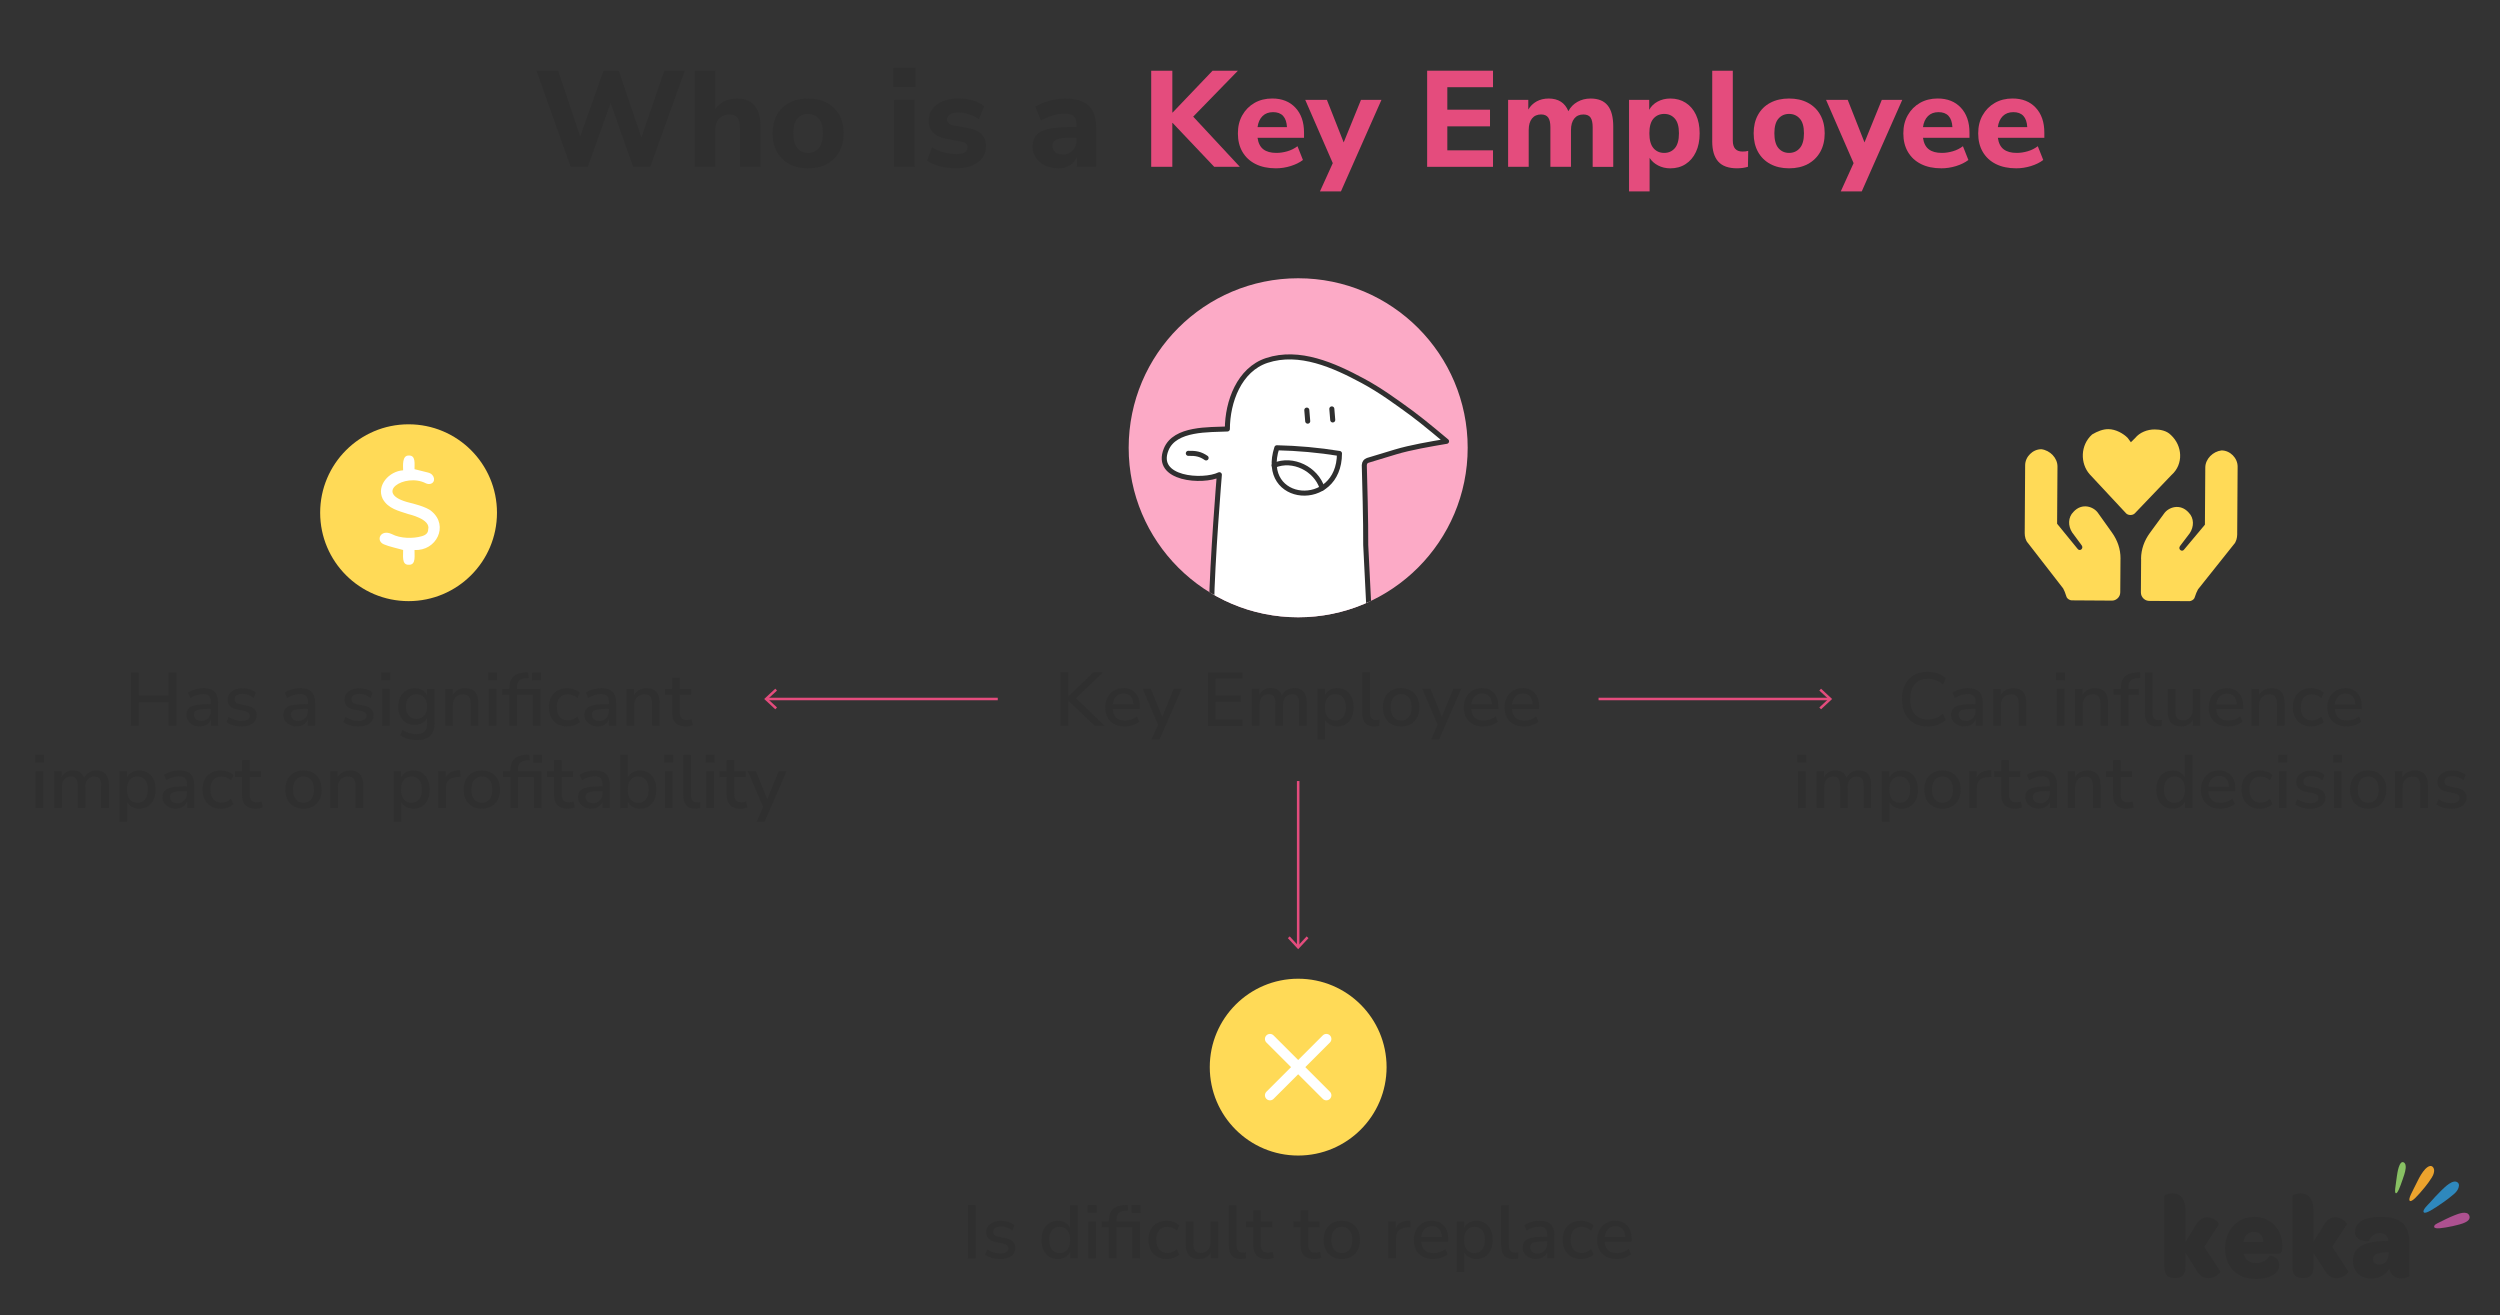 <?xml version="1.0" encoding="UTF-8"?><svg id="Layer_1" xmlns="http://www.w3.org/2000/svg" xmlns:xlink="http://www.w3.org/1999/xlink" viewBox="0 0 991.14 521.42"><rect x="0" y="0" width="991.14" height="521.42" fill="#333333" stroke="none"/><defs><clipPath id="clippath"><circle cx="514.67" cy="177.52" r="67.2" style="fill:#fcaac6;"/></clipPath></defs><path d="M944.03,482.45c-7.14,0-10.36,2.31-10.36,6.01,0,4.03,5.48,3.69,5.53,3.55.56-1.42,1.66-3.12,4.36-3.12,2,0,3.18,1.09,3.35,3.12h-.82c-9.19.05-13.24,2.6-13.24,7.96,0,4.07,2.82,6.91,7.18,6.91,3.14,0,5.79-1.43,7.22-3.83.66,2.5,2.31,3.79,4.7,3.79,1.61,0,3.23-.57,3.23-1.05v-13.34c0-6.72-3.39-9.99-11.14-9.99ZM946.95,497.31c0,2.37-1.44,4.03-3.66,4.03-1.53,0-2.52-.81-2.52-2.17,0-1.8,1.78-2.56,5.14-2.66h1.04v.81h0Z" style="fill:#2f2f2f; fill-rule:evenodd;"/><path d="M930.99,504.03l-6.36-9.7,5.79-8.95c.22-.52-2.01-2.79-4.53-2.79-1.44,0-3.22.71-4.39,2.75l-4.31,7.05v-12.4c0-5.53-2.74-6.91-5.14-6.91-1.7,0-3.22.71-3.22,1.04v28.11c0,3.36,1.57,4.41,3.79,4.41h.87c2.14,0,3.71-1.14,3.71-4.41v-5.54l4.66,7.34c1.22,2.03,3.01,2.75,4.52,2.75,2.48,0,4.82-2.26,4.61-2.74Z" style="fill:#2f2f2f; fill-rule:evenodd;"/><path d="M893.64,482.45c-6.66,0-11.49,5.3-11.49,12.49s4.66,12.11,12.01,12.11c6.1,0,9.45-2.37,9.45-5.49,0-3.45-3.83-3.88-3.83-3.79-.82,1.61-2.61,2.98-5.22,2.98s-4.49-1.22-5.01-3.69h13.63c1.26,0,1.66-.99,1.7-2.37v-.56c0-6.76-4.62-11.69-11.24-11.69ZM889.42,492.4c.26-2.32,1.96-4.03,4.13-4.03,2.31,0,3.74,1.61,3.79,4.03h-7.92Z" style="fill:#2f2f2f; fill-rule:evenodd;"/><path d="M880.24,504.03l-6.36-9.7,5.79-8.95c.22-.52-2-2.79-4.52-2.79-1.44,0-3.22.71-4.4,2.75l-4.31,7.05v-12.4c0-5.53-2.74-6.91-5.14-6.91-1.7,0-3.22.71-3.22,1.04v28.11c0,3.36,1.57,4.41,3.79,4.41h.88c2.13,0,3.7-1.14,3.7-4.41v-5.54l4.66,7.34c1.21,2.03,3.01,2.75,4.52,2.75,2.47,0,4.82-2.26,4.6-2.74Z" style="fill:#2f2f2f; fill-rule:evenodd;"/><path d="M953.75,463.08c-.13,1.62-.9,3.59-1.19,4.46-1.09,3.21-2.08,5.78-2.73,5.52-.64-.27-.05-3.05.39-6.5.17-1.3.93-6.74,2.78-5.71.67.38.83,1.23.75,2.23Z" style="fill:#88c163; fill-rule:evenodd;"/><path d="M964.62,465.88c-.15.35-.34.69-.52.97-.85,1.38-1.82,2.67-2.83,3.91-2.77,3.35-5.14,5.99-5.91,5.3-.77-.7,1.14-3.8,3.1-7.83.82-1.69,1.82-3.44,3.06-4.77.73-.77,2.19-1.84,3.06-.72.71.91.47,2.12.04,3.13Z" style="fill:#eca32d; fill-rule:evenodd;"/><path d="M977.51,484.54c-.84.44-1.81.72-2.4.89-.89.26-1.8.48-2.71.67-3.87.8-7.08,1.32-7.35.35-.24-.87,1.34-1.48,1.87-1.76,2.02-1.02,4.08-2.07,6.18-2.89,1.38-.54,5.1-2.05,5.89.19.42,1.18-.42,2-1.48,2.55Z" style="fill:#ad5190; fill-rule:evenodd;"/><path d="M973.83,472.44c-.57.68-1.3,1.23-1.94,1.76-1.01.85-2.04,1.63-3.12,2.38-3.94,2.76-7.25,4.9-7.87,4.02-.64-.92,1.93-3.21,2.36-3.7,1.52-1.7,3.04-3.42,4.68-4.99,1.25-1.18,4.74-4.82,6.58-2.96.63.65.28,1.83-.07,2.53-.17.35-.38.65-.63.94Z" style="fill:#2e88bd; fill-rule:evenodd;"/><path d="M226.25,66.14l-13.57-38.11h8.59l8.76,26.05,9.24-26.05h6.05l8.97,26.48,9.08-26.48h8.11l-13.67,38.11h-6.81l-8.92-25.3-9.03,25.3h-6.81Z" style="fill:#2f2f2f;"/><path d="M275.44,66.14V28.03h8.16v15.19c.94-1.37,2.14-2.41,3.62-3.11,1.48-.7,3.12-1.05,4.92-1.05,6.23,0,9.35,3.71,9.35,11.13v15.95h-8.16v-15.57c0-1.84-.34-3.16-1.03-3.97-.68-.81-1.69-1.22-3.03-1.22-1.73,0-3.11.54-4.14,1.62-1.03,1.08-1.54,2.52-1.54,4.32v14.81h-8.16Z" style="fill:#2f2f2f;"/><path d="M320.35,66.73c-2.85,0-5.32-.57-7.43-1.7-2.11-1.13-3.74-2.74-4.89-4.81-1.15-2.07-1.73-4.53-1.73-7.38s.58-5.25,1.73-7.32c1.15-2.07,2.78-3.67,4.89-4.78,2.11-1.12,4.58-1.68,7.43-1.68s5.32.56,7.43,1.68c2.11,1.12,3.75,2.71,4.92,4.78s1.76,4.51,1.76,7.32-.59,5.31-1.76,7.38c-1.17,2.07-2.81,3.68-4.92,4.81-2.11,1.14-4.58,1.7-7.43,1.7ZM320.35,60.62c1.73,0,3.14-.63,4.24-1.89,1.1-1.26,1.65-3.22,1.65-5.89s-.55-4.57-1.65-5.81c-1.1-1.24-2.51-1.87-4.24-1.87s-3.13.62-4.22,1.87c-1.08,1.24-1.62,3.18-1.62,5.81s.54,4.63,1.62,5.89c1.08,1.26,2.49,1.89,4.22,1.89Z" style="fill:#2f2f2f;"/><path d="M354.13,34.46v-7.62h8.81v7.62h-8.81ZM354.46,66.14v-26.54h8.16v26.54h-8.16Z" style="fill:#2f2f2f;"/><path d="M379.1,66.73c-2.34,0-4.52-.27-6.54-.81-2.02-.54-3.69-1.28-5.03-2.22l1.95-5.3c1.33.83,2.86,1.49,4.57,1.97,1.71.49,3.41.73,5.11.73,1.51,0,2.63-.24,3.35-.73.72-.49,1.08-1.12,1.08-1.92,0-1.26-.92-2.05-2.76-2.38l-5.68-1.03c-2.27-.4-4-1.21-5.19-2.43-1.19-1.22-1.78-2.83-1.78-4.81,0-1.8.5-3.35,1.51-4.65,1.01-1.3,2.4-2.3,4.16-3.03,1.76-.72,3.8-1.08,6.11-1.08,1.91,0,3.76.24,5.57.73,1.8.49,3.35,1.25,4.65,2.3l-2.05,5.24c-1.08-.79-2.37-1.44-3.87-1.95s-2.89-.76-4.19-.76c-1.62,0-2.79.26-3.51.79-.72.52-1.08,1.18-1.08,1.97,0,1.26.85,2.05,2.54,2.38l5.68,1.03c2.34.4,4.13,1.18,5.35,2.35,1.22,1.17,1.84,2.77,1.84,4.78,0,2.78-1.08,4.94-3.24,6.49-2.16,1.55-5.01,2.32-8.54,2.32Z" style="fill:#2f2f2f;"/><path d="M419.53,66.73c-1.98,0-3.73-.38-5.24-1.13-1.51-.76-2.71-1.78-3.59-3.08-.88-1.3-1.32-2.76-1.32-4.38,0-1.91.5-3.44,1.51-4.59,1.01-1.15,2.65-1.97,4.92-2.46,2.27-.49,5.28-.73,9.03-.73h1.95v-.92c0-1.58-.36-2.71-1.08-3.38-.72-.67-1.95-1-3.68-1-1.44,0-2.96.22-4.57.68s-3.2,1.13-4.78,2.03l-2.22-5.46c.94-.61,2.08-1.17,3.43-1.67,1.35-.51,2.77-.89,4.24-1.16,1.48-.27,2.88-.41,4.22-.41,4.11,0,7.17.93,9.19,2.78,2.02,1.86,3.03,4.73,3.03,8.62v15.68h-7.62v-4c-.54,1.4-1.45,2.52-2.73,3.35-1.28.83-2.84,1.24-4.68,1.24ZM421.37,61.27c1.51,0,2.79-.52,3.84-1.57,1.04-1.04,1.57-2.4,1.57-4.05v-1.08h-1.89c-2.78,0-4.74.24-5.89.73-1.15.49-1.73,1.32-1.73,2.51,0,1.01.35,1.84,1.05,2.49.7.65,1.72.97,3.05.97Z" style="fill:#2f2f2f;"/><path d="M456.4,66.14V28.03h8.38v16.59h.11l15.84-16.59h10.05l-17.73,18.21,18.49,19.89h-10.16l-16.49-17.4h-.11v17.4h-8.38Z" style="fill:#e44c7d;"/><path d="M505.85,66.73c-3.13,0-5.83-.57-8.08-1.7-2.25-1.13-3.98-2.74-5.19-4.81-1.21-2.07-1.81-4.51-1.81-7.32s.58-5.14,1.76-7.22c1.17-2.07,2.77-3.69,4.81-4.87,2.04-1.17,4.39-1.76,7.05-1.76,3.86,0,6.92,1.22,9.19,3.65s3.41,5.72,3.41,9.87v2.05h-18.43c.29,2.09,1.05,3.61,2.3,4.57s2.96,1.43,5.16,1.43c1.44,0,2.9-.22,4.38-.65s2.81-1.1,4-2l2.16,5.46c-1.33,1.01-2.96,1.81-4.89,2.41-1.93.59-3.86.89-5.81.89ZM504.72,44.46c-1.73,0-3.13.52-4.19,1.57s-1.72,2.51-1.97,4.38h11.67c-.22-3.96-2.05-5.95-5.51-5.95Z" style="fill:#e44c7d;"/><path d="M523.31,75.87l5.08-11.19-10.92-25.08h8.59l6.65,16.86,6.86-16.86h8.11l-16.05,36.27h-8.32Z" style="fill:#e44c7d;"/><path d="M565.8,66.14V28.03h26.11v6.54h-18.11v8.92h16.92v6.6h-16.92v9.51h18.11v6.54h-26.11Z" style="fill:#e44c7d;"/><path d="M597.9,66.14v-26.54h8v3.84c.79-1.37,1.88-2.44,3.27-3.22,1.39-.77,3-1.16,4.84-1.16s3.47.41,4.78,1.24c1.31.83,2.31,2.09,3,3.78.83-1.59,2.03-2.82,3.59-3.7s3.31-1.32,5.22-1.32c3.03,0,5.28.91,6.76,2.73,1.48,1.82,2.22,4.62,2.22,8.4v15.95h-8.16v-15.68c0-1.76-.28-3.05-.84-3.86-.56-.81-1.51-1.22-2.84-1.22-1.55,0-2.76.54-3.62,1.62-.86,1.08-1.3,2.61-1.3,4.59v14.54h-8.16v-15.68c0-1.76-.29-3.05-.87-3.86-.58-.81-1.51-1.22-2.81-1.22-1.55,0-2.76.54-3.62,1.62-.87,1.08-1.3,2.61-1.3,4.59v14.54h-8.16Z" style="fill:#e44c7d;"/><path d="M645.84,75.87v-36.27h8v3.95c.72-1.37,1.83-2.46,3.32-3.27s3.18-1.22,5.05-1.22c2.31,0,4.33.56,6.08,1.68,1.75,1.12,3.11,2.7,4.08,4.76.97,2.05,1.46,4.51,1.46,7.35s-.49,5.31-1.46,7.38c-.97,2.07-2.33,3.68-4.08,4.81-1.75,1.14-3.78,1.7-6.08,1.7-1.77,0-3.38-.38-4.84-1.13-1.46-.76-2.59-1.77-3.38-3.03v13.3h-8.16ZM659.79,60.62c1.73,0,3.13-.63,4.22-1.89,1.08-1.26,1.62-3.22,1.62-5.89s-.54-4.57-1.62-5.81c-1.08-1.24-2.49-1.87-4.22-1.87s-3.19.62-4.27,1.87c-1.08,1.24-1.62,3.18-1.62,5.81s.54,4.63,1.62,5.89c1.08,1.26,2.5,1.89,4.27,1.89Z" style="fill:#e44c7d;"/><path d="M688.71,66.73c-3.42,0-5.93-.89-7.51-2.68-1.59-1.78-2.38-4.44-2.38-7.97v-28.05h8.16v27.73c0,2.88,1.28,4.32,3.84,4.32.4,0,.78-.02,1.16-.05.38-.04.75-.11,1.11-.22l-.11,6.32c-1.37.4-2.79.59-4.27.59Z" style="fill:#e44c7d;"/><path d="M709.3,66.73c-2.85,0-5.32-.57-7.43-1.7-2.11-1.13-3.74-2.74-4.89-4.81-1.15-2.07-1.73-4.53-1.73-7.38s.58-5.25,1.73-7.32c1.15-2.07,2.78-3.67,4.89-4.78,2.11-1.12,4.58-1.68,7.43-1.68s5.32.56,7.43,1.68c2.11,1.12,3.75,2.71,4.92,4.78s1.76,4.51,1.76,7.32-.59,5.31-1.76,7.38c-1.17,2.07-2.81,3.68-4.92,4.81-2.11,1.14-4.58,1.7-7.43,1.7ZM709.3,60.62c1.73,0,3.14-.63,4.24-1.89,1.1-1.26,1.65-3.22,1.65-5.89s-.55-4.57-1.65-5.81c-1.1-1.24-2.51-1.87-4.24-1.87s-3.13.62-4.22,1.87c-1.08,1.24-1.62,3.18-1.62,5.81s.54,4.63,1.62,5.89c1.08,1.26,2.49,1.89,4.22,1.89Z" style="fill:#e44c7d;"/><path d="M729.79,75.87l5.08-11.19-10.92-25.08h8.59l6.65,16.86,6.86-16.86h8.11l-16.05,36.27h-8.32Z" style="fill:#e44c7d;"/><path d="M769.67,66.73c-3.13,0-5.83-.57-8.08-1.7-2.25-1.13-3.98-2.74-5.19-4.81-1.21-2.07-1.81-4.51-1.81-7.32s.58-5.14,1.76-7.22c1.17-2.07,2.77-3.69,4.81-4.87,2.04-1.17,4.39-1.76,7.05-1.76,3.86,0,6.92,1.22,9.19,3.65s3.41,5.72,3.41,9.87v2.05h-18.43c.29,2.09,1.05,3.61,2.3,4.57s2.96,1.43,5.16,1.43c1.44,0,2.9-.22,4.38-.65s2.81-1.1,4-2l2.16,5.46c-1.33,1.01-2.96,1.81-4.89,2.41-1.93.59-3.86.89-5.81.89ZM768.54,44.46c-1.73,0-3.13.52-4.19,1.57s-1.72,2.51-1.97,4.38h11.67c-.22-3.96-2.05-5.95-5.51-5.95Z" style="fill:#e44c7d;"/><path d="M799.35,66.73c-3.13,0-5.83-.57-8.08-1.7-2.25-1.13-3.98-2.74-5.19-4.81-1.21-2.07-1.81-4.51-1.81-7.32s.58-5.14,1.76-7.22c1.17-2.07,2.77-3.69,4.81-4.87,2.04-1.17,4.39-1.76,7.05-1.76,3.86,0,6.92,1.22,9.19,3.65s3.41,5.72,3.41,9.87v2.05h-18.43c.29,2.09,1.05,3.61,2.3,4.57s2.96,1.43,5.16,1.43c1.44,0,2.9-.22,4.38-.65s2.81-1.1,4-2l2.16,5.46c-1.33,1.01-2.96,1.81-4.89,2.41-1.93.59-3.86.89-5.81.89ZM798.21,44.46c-1.73,0-3.13.52-4.19,1.57s-1.72,2.51-1.97,4.38h11.67c-.22-3.96-2.05-5.95-5.51-5.95Z" style="fill:#e44c7d;"/><path d="M764.24,288.01c-2.14,0-3.96-.44-5.48-1.32-1.52-.88-2.68-2.13-3.49-3.76s-1.21-3.55-1.21-5.77.4-4.13,1.21-5.75,1.97-2.87,3.49-3.74c1.52-.88,3.34-1.32,5.48-1.32,1.44,0,2.78.22,4.03.67,1.25.45,2.29,1.09,3.13,1.93l-1.08,2.49c-.92-.82-1.86-1.41-2.83-1.78-.97-.37-2.02-.55-3.16-.55-2.28,0-4.01.7-5.21,2.1-1.2,1.4-1.8,3.38-1.8,5.96s.6,4.57,1.8,5.97c1.2,1.41,2.93,2.11,5.21,2.11,1.14,0,2.19-.18,3.16-.55.97-.37,1.91-.96,2.83-1.78l1.08,2.49c-.84.82-1.88,1.46-3.13,1.92-1.25.46-2.59.69-4.03.69Z" style="fill:#2f2f2f;"/><path d="M778.85,288.01c-1.02,0-1.93-.2-2.73-.6-.8-.4-1.43-.94-1.9-1.62-.47-.68-.7-1.45-.7-2.31,0-1.08.27-1.93.82-2.55.55-.62,1.46-1.07,2.73-1.35,1.27-.28,2.98-.42,5.14-.42h1.02v-.78c0-1.14-.24-1.96-.72-2.46-.48-.5-1.27-.75-2.37-.75-.84,0-1.68.12-2.52.37-.84.25-1.7.64-2.58,1.18l-.93-2.13c.76-.54,1.71-.97,2.85-1.29,1.14-.32,2.23-.48,3.26-.48,2,0,3.47.47,4.43,1.42.96.95,1.44,2.43,1.44,4.45v9.01h-2.84v-2.43c-.36.84-.92,1.5-1.68,1.98-.76.48-1.67.72-2.73.72ZM779.45,285.86c1.08,0,1.98-.38,2.7-1.14.72-.76,1.08-1.72,1.08-2.88v-.81h-.99c-1.46,0-2.6.07-3.43.21-.83.14-1.42.37-1.77.7-.35.33-.52.78-.52,1.36,0,.76.26,1.37.78,1.84.52.47,1.24.7,2.16.7Z" style="fill:#2f2f2f;"/><path d="M790.26,287.74v-14.62h2.94v2.43c.5-.88,1.18-1.55,2.05-2.01.87-.46,1.84-.69,2.92-.69,3.45,0,5.18,1.96,5.18,5.87v9.01h-3.03v-8.83c0-1.26-.25-2.18-.73-2.76-.49-.58-1.25-.87-2.29-.87-1.22,0-2.19.38-2.92,1.15s-1.09,1.78-1.09,3.04v8.27h-3.03Z" style="fill:#2f2f2f;"/><path d="M815.12,269.74v-3.14h3.53v3.14h-3.53ZM815.39,287.74v-14.62h3.03v14.62h-3.03Z" style="fill:#2f2f2f;"/><path d="M822.67,287.74v-14.62h2.94v2.43c.5-.88,1.18-1.55,2.05-2.01.87-.46,1.84-.69,2.92-.69,3.45,0,5.18,1.96,5.18,5.87v9.01h-3.03v-8.83c0-1.26-.25-2.18-.73-2.76-.49-.58-1.25-.87-2.29-.87-1.22,0-2.19.38-2.92,1.15s-1.09,1.78-1.09,3.04v8.27h-3.03Z" style="fill:#2f2f2f;"/><path d="M840.79,287.74v-12.28h-2.85v-2.34h2.85v-.27c0-2.02.51-3.53,1.54-4.55,1.03-1.02,2.61-1.59,4.75-1.71l1.32-.09.21,2.28-1.38.09c-1.22.08-2.09.41-2.62.99s-.79,1.44-.79,2.58v.69h4.1v2.34h-4.1v12.28h-3.02ZM855.07,288.01c-1.6,0-2.79-.45-3.58-1.35-.79-.9-1.18-2.22-1.18-3.95v-16.08h3.03v15.9c0,1.98.81,2.96,2.43,2.96.24,0,.46,0,.67-.03.21-.02.42-.06.64-.12l-.06,2.43c-.68.16-1.33.24-1.95.24Z" style="fill:#2f2f2f;"/><path d="M864.72,288.01c-3.53,0-5.3-1.97-5.3-5.9v-8.98h3.03v9.01c0,1.18.24,2.05.72,2.61.48.56,1.24.84,2.28.84,1.14,0,2.06-.38,2.77-1.14.71-.76,1.06-1.78,1.06-3.05v-8.27h3.03v14.62h-2.94v-2.34c-.48.86-1.12,1.51-1.92,1.95-.8.44-1.71.66-2.73.66Z" style="fill:#2f2f2f;"/><path d="M883.4,288.01c-2.4,0-4.28-.67-5.66-2.02s-2.07-3.19-2.07-5.53c0-1.5.3-2.82.91-3.97.61-1.15,1.45-2.04,2.53-2.68,1.08-.64,2.32-.96,3.71-.96,2.02,0,3.6.64,4.76,1.93s1.74,3.06,1.74,5.32v1.02h-10.72c.22,3.04,1.83,4.55,4.82,4.55.84,0,1.66-.13,2.47-.39.81-.26,1.57-.69,2.29-1.29l.9,2.1c-.66.6-1.51,1.07-2.54,1.41-1.04.34-2.09.51-3.14.51ZM882.95,274.99c-1.26,0-2.26.39-2.99,1.17-.74.78-1.19,1.82-1.35,3.12h8.18c-.06-1.36-.42-2.41-1.08-3.16-.66-.75-1.58-1.12-2.76-1.12Z" style="fill:#2f2f2f;"/><path d="M892.63,287.74v-14.62h2.94v2.43c.5-.88,1.18-1.55,2.05-2.01.87-.46,1.84-.69,2.92-.69,3.45,0,5.18,1.96,5.18,5.87v9.01h-3.03v-8.83c0-1.26-.25-2.18-.73-2.76-.49-.58-1.25-.87-2.29-.87-1.22,0-2.19.38-2.92,1.15s-1.09,1.78-1.09,3.04v8.27h-3.03Z" style="fill:#2f2f2f;"/><path d="M916.32,288.01c-1.5,0-2.79-.31-3.88-.94-1.09-.63-1.93-1.52-2.53-2.67-.6-1.15-.9-2.5-.9-4.06,0-2.32.66-4.14,1.98-5.48,1.32-1.34,3.09-2.01,5.33-2.01.92,0,1.83.16,2.73.48s1.64.76,2.22,1.32l-.96,2.13c-.56-.52-1.17-.9-1.84-1.15s-1.3-.38-1.9-.38c-1.42,0-2.51.45-3.28,1.33-.77.89-1.15,2.15-1.15,3.79s.38,2.92,1.15,3.85c.77.93,1.86,1.39,3.28,1.39.6,0,1.23-.12,1.9-.38.67-.25,1.28-.63,1.84-1.15l.96,2.16c-.58.54-1.32.97-2.23,1.29-.91.32-1.81.48-2.71.48Z" style="fill:#2f2f2f;"/><path d="M930.42,288.01c-2.4,0-4.28-.67-5.66-2.02s-2.07-3.19-2.07-5.53c0-1.5.3-2.82.91-3.97.61-1.15,1.45-2.04,2.53-2.68,1.08-.64,2.32-.96,3.71-.96,2.02,0,3.6.64,4.76,1.93s1.74,3.06,1.74,5.32v1.02h-10.72c.22,3.04,1.83,4.55,4.82,4.55.84,0,1.66-.13,2.47-.39.81-.26,1.57-.69,2.29-1.29l.9,2.1c-.66.6-1.51,1.07-2.54,1.41-1.04.34-2.09.51-3.14.51ZM929.97,274.99c-1.26,0-2.26.39-2.99,1.17-.74.78-1.19,1.82-1.35,3.12h8.18c-.06-1.36-.42-2.41-1.08-3.16-.66-.75-1.58-1.12-2.76-1.12Z" style="fill:#2f2f2f;"/><path d="M712.59,302.35v-3.14h3.53v3.14h-3.53ZM712.86,320.35v-14.62h3.03v14.62h-3.03Z" style="fill:#2f2f2f;"/><path d="M720.2,320.35v-14.62h2.93v2.37c.44-.84,1.05-1.49,1.83-1.95.78-.46,1.69-.69,2.73-.69,2.24,0,3.68.98,4.34,2.93.46-.92,1.12-1.64,1.98-2.16.86-.52,1.84-.78,2.93-.78,3.27,0,4.91,1.96,4.91,5.87v9.01h-3.02v-8.87c0-1.24-.21-2.15-.64-2.73-.43-.58-1.13-.87-2.11-.87-1.1,0-1.97.38-2.61,1.15-.64.77-.96,1.81-.96,3.13v8.18h-3.02v-8.87c0-1.24-.21-2.15-.63-2.73-.42-.58-1.12-.87-2.1-.87-1.1,0-1.96.38-2.59,1.15s-.94,1.81-.94,3.13v8.18h-3.02Z" style="fill:#2f2f2f;"/><path d="M746.07,325.74v-20.01h2.97v2.49c.42-.84,1.06-1.51,1.92-2.01s1.85-.75,2.97-.75c1.3,0,2.43.31,3.4.93s1.72,1.49,2.25,2.62c.53,1.13.79,2.47.79,4.03s-.26,2.91-.79,4.04c-.53,1.14-1.28,2.01-2.25,2.62s-2.1.91-3.4.91c-1.08,0-2.04-.24-2.89-.7s-1.49-1.11-1.93-1.93v7.76h-3.03ZM753.17,318.29c1.26,0,2.26-.45,3.01-1.35s1.12-2.2,1.12-3.89-.37-2.99-1.12-3.88c-.75-.89-1.75-1.33-3.01-1.33s-2.26.44-3.01,1.33c-.75.89-1.12,2.18-1.12,3.88s.37,3,1.12,3.89c.75.9,1.75,1.35,3.01,1.35Z" style="fill:#2f2f2f;"/><path d="M770.12,320.62c-1.48,0-2.75-.31-3.83-.93-1.08-.62-1.91-1.49-2.5-2.62-.59-1.13-.88-2.47-.88-4.03s.29-2.9.88-4.03c.59-1.13,1.42-2,2.5-2.62s2.36-.93,3.83-.93,2.7.31,3.77.93,1.92,1.49,2.52,2.62c.6,1.13.9,2.47.9,4.03s-.3,2.9-.9,4.03c-.6,1.13-1.44,2-2.52,2.62-1.08.62-2.34.93-3.77.93ZM770.12,318.29c1.24,0,2.24-.45,3-1.35s1.14-2.2,1.14-3.89-.38-2.99-1.14-3.88c-.76-.89-1.76-1.33-3-1.33s-2.27.44-3.02,1.33c-.76.89-1.14,2.18-1.14,3.88s.38,3,1.14,3.89c.76.9,1.77,1.35,3.02,1.35Z" style="fill:#2f2f2f;"/><path d="M780.69,320.35v-14.62h2.94v2.61c.76-1.74,2.34-2.71,4.73-2.91l.99-.06.21,2.58-1.83.18c-2.66.26-3.98,1.63-3.98,4.1v8.12h-3.06Z" style="fill:#2f2f2f;"/><path d="M798.9,320.62c-1.84,0-3.2-.47-4.1-1.41s-1.35-2.3-1.35-4.07v-7.07h-2.85v-2.34h2.85v-4.4h3.02v4.4h4.52v2.34h-4.52v6.83c0,1.06.22,1.86.67,2.4s1.18.81,2.2.81c.32,0,.63-.04.93-.1.3-.07.6-.16.9-.25l.48,2.28c-.3.18-.71.32-1.24.43s-1.03.17-1.51.17Z" style="fill:#2f2f2f;"/><path d="M808.28,320.62c-1.02,0-1.93-.2-2.73-.6-.8-.4-1.43-.94-1.9-1.62-.47-.68-.7-1.45-.7-2.31,0-1.08.27-1.93.82-2.55.55-.62,1.46-1.07,2.73-1.35,1.27-.28,2.98-.42,5.14-.42h1.02v-.78c0-1.14-.24-1.96-.72-2.46-.48-.5-1.27-.75-2.37-.75-.84,0-1.68.12-2.52.37-.84.25-1.7.64-2.58,1.18l-.93-2.13c.76-.54,1.71-.97,2.85-1.29,1.14-.32,2.23-.48,3.26-.48,2,0,3.47.47,4.43,1.42.96.95,1.44,2.43,1.44,4.45v9.01h-2.84v-2.43c-.36.84-.92,1.5-1.68,1.98-.76.48-1.67.72-2.73.72ZM808.88,318.47c1.08,0,1.98-.38,2.7-1.14.72-.76,1.08-1.72,1.08-2.88v-.81h-.99c-1.46,0-2.6.07-3.43.21-.83.14-1.42.37-1.77.7-.35.33-.52.78-.52,1.36,0,.76.26,1.37.78,1.84.52.47,1.24.7,2.16.7Z" style="fill:#2f2f2f;"/><path d="M819.69,320.35v-14.62h2.94v2.43c.5-.88,1.18-1.55,2.05-2.01.87-.46,1.84-.69,2.92-.69,3.45,0,5.18,1.96,5.18,5.87v9.01h-3.03v-8.83c0-1.26-.25-2.18-.73-2.76-.49-.58-1.25-.87-2.29-.87-1.22,0-2.19.38-2.92,1.15s-1.09,1.78-1.09,3.04v8.27h-3.03Z" style="fill:#2f2f2f;"/><path d="M843.17,320.62c-1.84,0-3.2-.47-4.1-1.41s-1.35-2.3-1.35-4.07v-7.07h-2.85v-2.34h2.85v-4.4h3.02v4.4h4.52v2.34h-4.52v6.83c0,1.06.22,1.86.67,2.4s1.18.81,2.2.81c.32,0,.63-.04.93-.1.3-.07.6-.16.9-.25l.48,2.28c-.3.18-.71.32-1.24.43s-1.03.17-1.51.17Z" style="fill:#2f2f2f;"/><path d="M861.32,320.62c-1.28,0-2.4-.3-3.37-.91-.97-.61-1.72-1.48-2.26-2.62-.54-1.14-.81-2.49-.81-4.04s.27-2.9.81-4.03,1.29-2,2.25-2.62c.96-.62,2.09-.93,3.38-.93,1.1,0,2.08.24,2.93.72s1.5,1.13,1.92,1.95v-8.89h3.03v21.11h-2.97v-2.55c-.42.88-1.06,1.57-1.93,2.07-.87.5-1.86.75-2.98.75ZM862.09,318.29c1.24,0,2.24-.45,3-1.35s1.14-2.2,1.14-3.89-.38-2.99-1.14-3.88c-.76-.89-1.76-1.33-3-1.33s-2.27.44-3.02,1.33c-.76.89-1.14,2.18-1.14,3.88s.38,3,1.14,3.89c.76.9,1.77,1.35,3.02,1.35Z" style="fill:#2f2f2f;"/><path d="M880.3,320.62c-2.4,0-4.28-.67-5.66-2.02s-2.07-3.19-2.07-5.53c0-1.5.3-2.82.91-3.97.61-1.15,1.45-2.04,2.53-2.68,1.08-.64,2.32-.96,3.71-.96,2.02,0,3.6.64,4.76,1.93s1.74,3.06,1.74,5.32v1.02h-10.72c.22,3.04,1.83,4.55,4.82,4.55.84,0,1.66-.13,2.47-.39.81-.26,1.57-.69,2.29-1.29l.9,2.1c-.66.6-1.51,1.07-2.54,1.41-1.04.34-2.09.51-3.14.51ZM879.85,307.6c-1.26,0-2.26.39-2.99,1.17-.74.78-1.19,1.82-1.35,3.12h8.18c-.06-1.36-.42-2.41-1.08-3.16-.66-.75-1.58-1.12-2.76-1.12Z" style="fill:#2f2f2f;"/><path d="M895.97,320.62c-1.5,0-2.79-.31-3.88-.94-1.09-.63-1.93-1.52-2.53-2.67-.6-1.15-.9-2.5-.9-4.06,0-2.32.66-4.14,1.98-5.48,1.32-1.34,3.09-2.01,5.33-2.01.92,0,1.83.16,2.73.48s1.64.76,2.22,1.32l-.96,2.13c-.56-.52-1.17-.9-1.84-1.15s-1.3-.38-1.9-.38c-1.42,0-2.51.45-3.28,1.33-.77.89-1.15,2.15-1.15,3.79s.38,2.92,1.15,3.85c.77.93,1.86,1.39,3.28,1.39.6,0,1.23-.12,1.9-.38.67-.25,1.28-.63,1.84-1.15l.96,2.16c-.58.54-1.32.97-2.23,1.29-.91.32-1.81.48-2.71.48Z" style="fill:#2f2f2f;"/><path d="M903.24,302.35v-3.14h3.53v3.14h-3.53ZM903.51,320.35v-14.62h3.03v14.62h-3.03Z" style="fill:#2f2f2f;"/><path d="M915.91,320.62c-1.2,0-2.32-.16-3.35-.46-1.04-.31-1.91-.74-2.61-1.3l.87-2.04c.74.52,1.55.92,2.44,1.2.89.28,1.78.42,2.68.42,1.06,0,1.86-.19,2.4-.57.54-.38.81-.89.81-1.53,0-.52-.18-.92-.54-1.21-.36-.29-.9-.51-1.62-.67l-2.85-.57c-2.52-.52-3.77-1.82-3.77-3.89,0-1.38.55-2.48,1.65-3.29,1.1-.82,2.54-1.23,4.31-1.23,1.02,0,1.99.15,2.92.45.93.3,1.7.75,2.32,1.35l-.87,2.04c-.6-.52-1.29-.92-2.07-1.2-.78-.28-1.55-.42-2.31-.42-1.04,0-1.83.2-2.37.58-.54.39-.81.91-.81,1.57,0,1,.66,1.64,1.98,1.92l2.85.57c1.3.26,2.28.7,2.95,1.32.67.62,1,1.46,1,2.52,0,1.4-.55,2.49-1.65,3.28-1.1.79-2.56,1.18-4.37,1.18Z" style="fill:#2f2f2f;"/><path d="M925.02,302.35v-3.14h3.53v3.14h-3.53ZM925.29,320.35v-14.62h3.03v14.62h-3.03Z" style="fill:#2f2f2f;"/><path d="M938.91,320.62c-1.48,0-2.75-.31-3.83-.93-1.08-.62-1.91-1.49-2.5-2.62-.59-1.13-.88-2.47-.88-4.03s.29-2.9.88-4.03c.59-1.13,1.42-2,2.5-2.62s2.36-.93,3.83-.93,2.7.31,3.77.93,1.92,1.49,2.52,2.62c.6,1.13.9,2.47.9,4.03s-.3,2.9-.9,4.03c-.6,1.13-1.44,2-2.52,2.62-1.08.62-2.34.93-3.77.93ZM938.91,318.29c1.24,0,2.24-.45,3-1.35s1.14-2.2,1.14-3.89-.38-2.99-1.14-3.88c-.76-.89-1.76-1.33-3-1.33s-2.27.44-3.02,1.33c-.76.89-1.14,2.18-1.14,3.88s.38,3,1.14,3.89c.76.9,1.77,1.35,3.02,1.35Z" style="fill:#2f2f2f;"/><path d="M949.48,320.35v-14.62h2.94v2.43c.5-.88,1.18-1.55,2.05-2.01.87-.46,1.84-.69,2.92-.69,3.45,0,5.18,1.96,5.18,5.87v9.01h-3.03v-8.83c0-1.26-.25-2.18-.73-2.76-.49-.58-1.25-.87-2.29-.87-1.22,0-2.19.38-2.92,1.15s-1.09,1.78-1.09,3.04v8.27h-3.03Z" style="fill:#2f2f2f;"/><path d="M971.86,320.62c-1.2,0-2.32-.16-3.35-.46-1.04-.31-1.91-.74-2.61-1.3l.87-2.04c.74.52,1.55.92,2.44,1.2.89.28,1.78.42,2.68.42,1.06,0,1.86-.19,2.4-.57.54-.38.81-.89.81-1.53,0-.52-.18-.92-.54-1.21-.36-.29-.9-.51-1.62-.67l-2.85-.57c-2.52-.52-3.77-1.82-3.77-3.89,0-1.38.55-2.48,1.65-3.29,1.1-.82,2.54-1.23,4.31-1.23,1.02,0,1.99.15,2.92.45.93.3,1.7.75,2.32,1.35l-.87,2.04c-.6-.52-1.29-.92-2.07-1.2-.78-.28-1.55-.42-2.31-.42-1.04,0-1.83.2-2.37.58-.54.39-.81.91-.81,1.57,0,1,.66,1.64,1.98,1.92l2.85.57c1.3.26,2.28.7,2.95,1.32.67.62,1,1.46,1,2.52,0,1.4-.55,2.49-1.65,3.28-1.1.79-2.56,1.18-4.37,1.18Z" style="fill:#2f2f2f;"/><path d="M51.91,287.74v-21.11h3.11v9.1h11.83v-9.1h3.08v21.11h-3.08v-9.4h-11.83v9.4h-3.11Z" style="fill:#2f2f2f;"/><path d="M79.23,288.01c-1.02,0-1.93-.2-2.73-.6-.8-.4-1.43-.94-1.9-1.62-.47-.68-.7-1.45-.7-2.31,0-1.08.27-1.93.82-2.55.55-.62,1.46-1.07,2.73-1.35,1.27-.28,2.98-.42,5.14-.42h1.02v-.78c0-1.14-.24-1.96-.72-2.46-.48-.5-1.27-.75-2.37-.75-.84,0-1.68.12-2.52.37-.84.25-1.7.64-2.58,1.18l-.93-2.13c.76-.54,1.71-.97,2.85-1.29,1.14-.32,2.23-.48,3.26-.48,2,0,3.47.47,4.43,1.42.96.95,1.44,2.43,1.44,4.45v9.01h-2.84v-2.43c-.36.84-.92,1.5-1.68,1.98-.76.48-1.67.72-2.73.72ZM79.83,285.86c1.08,0,1.98-.38,2.7-1.14.72-.76,1.08-1.72,1.08-2.88v-.81h-.99c-1.46,0-2.6.07-3.43.21-.83.14-1.42.37-1.77.7-.35.33-.52.78-.52,1.36,0,.76.26,1.37.78,1.84.52.47,1.24.7,2.16.7Z" style="fill:#2f2f2f;"/><path d="M95.76,288.01c-1.2,0-2.32-.16-3.35-.46-1.04-.31-1.91-.74-2.61-1.3l.87-2.04c.74.52,1.55.92,2.44,1.2.89.28,1.78.42,2.68.42,1.06,0,1.86-.19,2.4-.57.54-.38.81-.89.81-1.53,0-.52-.18-.92-.54-1.21-.36-.29-.9-.51-1.62-.67l-2.85-.57c-2.52-.52-3.77-1.82-3.77-3.89,0-1.38.55-2.48,1.65-3.29,1.1-.82,2.54-1.23,4.31-1.23,1.02,0,1.99.15,2.92.45.93.3,1.7.75,2.32,1.35l-.87,2.04c-.6-.52-1.29-.92-2.07-1.2-.78-.28-1.55-.42-2.31-.42-1.04,0-1.83.2-2.37.58-.54.39-.81.91-.81,1.57,0,1,.66,1.64,1.98,1.92l2.85.57c1.3.26,2.28.7,2.95,1.32.67.62,1,1.46,1,2.52,0,1.4-.55,2.49-1.65,3.28-1.1.79-2.56,1.18-4.37,1.18Z" style="fill:#2f2f2f;"/><path d="M117.68,288.01c-1.02,0-1.93-.2-2.73-.6-.8-.4-1.43-.94-1.9-1.62-.47-.68-.7-1.45-.7-2.31,0-1.08.27-1.93.82-2.55.55-.62,1.46-1.07,2.73-1.35,1.27-.28,2.98-.42,5.14-.42h1.02v-.78c0-1.14-.24-1.96-.72-2.46-.48-.5-1.27-.75-2.37-.75-.84,0-1.68.12-2.52.37-.84.25-1.7.64-2.58,1.18l-.93-2.13c.76-.54,1.71-.97,2.85-1.29,1.14-.32,2.23-.48,3.26-.48,2,0,3.47.47,4.43,1.42.96.95,1.44,2.43,1.44,4.45v9.01h-2.84v-2.43c-.36.84-.92,1.5-1.68,1.98-.76.48-1.67.72-2.73.72ZM118.28,285.86c1.08,0,1.98-.38,2.7-1.14.72-.76,1.08-1.72,1.08-2.88v-.81h-.99c-1.46,0-2.6.07-3.43.21-.83.14-1.42.37-1.77.7-.35.33-.52.78-.52,1.36,0,.76.26,1.37.78,1.84.52.47,1.24.7,2.16.7Z" style="fill:#2f2f2f;"/><path d="M142.09,288.01c-1.2,0-2.32-.16-3.35-.46-1.04-.31-1.91-.74-2.61-1.3l.87-2.04c.74.52,1.55.92,2.44,1.2.89.28,1.78.42,2.68.42,1.06,0,1.86-.19,2.4-.57.54-.38.81-.89.81-1.53,0-.52-.18-.92-.54-1.21-.36-.29-.9-.51-1.62-.67l-2.85-.57c-2.52-.52-3.77-1.82-3.77-3.89,0-1.38.55-2.48,1.65-3.29,1.1-.82,2.54-1.23,4.31-1.23,1.02,0,1.99.15,2.92.45.93.3,1.7.75,2.32,1.35l-.87,2.04c-.6-.52-1.29-.92-2.07-1.2-.78-.28-1.55-.42-2.31-.42-1.04,0-1.83.2-2.37.58-.54.39-.81.91-.81,1.57,0,1,.66,1.64,1.98,1.92l2.85.57c1.3.26,2.28.7,2.95,1.32.67.62,1,1.46,1,2.52,0,1.4-.55,2.49-1.65,3.28-1.1.79-2.56,1.18-4.37,1.18Z" style="fill:#2f2f2f;"/><path d="M151.19,269.74v-3.14h3.53v3.14h-3.53ZM151.46,287.74v-14.62h3.03v14.62h-3.03Z" style="fill:#2f2f2f;"/><path d="M165.36,293.4c-1.32,0-2.55-.15-3.68-.46s-2.15-.79-3.03-1.45l.93-2.16c.88.6,1.78,1.04,2.7,1.32.92.28,1.88.42,2.88.42,2.8,0,4.19-1.4,4.19-4.19v-2.31c-.42.88-1.07,1.57-1.96,2.07-.89.5-1.88.75-2.98.75-1.32,0-2.47-.3-3.44-.91-.98-.61-1.74-1.46-2.28-2.55s-.81-2.36-.81-3.82.27-2.7.81-3.79c.54-1.09,1.3-1.94,2.28-2.55.98-.61,2.13-.91,3.44-.91,1.12,0,2.12.25,3,.75.88.5,1.53,1.19,1.95,2.07v-2.55h2.94v13.39c0,2.3-.59,4.02-1.77,5.17-1.18,1.15-2.9,1.72-5.15,1.72ZM165.12,285.02c1.28,0,2.3-.44,3.05-1.32s1.14-2.08,1.14-3.59-.38-2.71-1.14-3.58c-.76-.87-1.78-1.3-3.05-1.3s-2.3.43-3.05,1.3c-.76.87-1.14,2.06-1.14,3.58s.38,2.71,1.14,3.59c.76.88,1.78,1.32,3.05,1.32Z" style="fill:#2f2f2f;"/><path d="M176.53,287.74v-14.62h2.94v2.43c.5-.88,1.18-1.55,2.05-2.01.87-.46,1.84-.69,2.92-.69,3.45,0,5.18,1.96,5.18,5.87v9.01h-3.03v-8.83c0-1.26-.25-2.18-.73-2.76-.49-.58-1.25-.87-2.29-.87-1.22,0-2.19.38-2.92,1.15s-1.09,1.78-1.09,3.04v8.27h-3.03Z" style="fill:#2f2f2f;"/><path d="M193.51,269.74v-3.14h3.53v3.14h-3.53ZM193.78,287.74v-14.62h3.03v14.62h-3.03Z" style="fill:#2f2f2f;"/><path d="M201.93,287.74v-12.28h-2.85v-2.34h2.85v-.27c0-2.02.51-3.53,1.54-4.55,1.03-1.02,2.61-1.59,4.75-1.71l1.2-.06.18,2.28-1.23.06c-1.22.08-2.09.41-2.62.99s-.79,1.44-.79,2.58v.69h9.31v14.62h-3.02v-12.28h-6.29v12.28h-3.02ZM210.97,269.74v-3.14h3.53v3.14h-3.53Z" style="fill:#2f2f2f;"/><path d="M224.93,288.01c-1.5,0-2.79-.31-3.88-.94-1.09-.63-1.93-1.52-2.53-2.67-.6-1.15-.9-2.5-.9-4.06,0-2.32.66-4.14,1.98-5.48,1.32-1.34,3.09-2.01,5.33-2.01.92,0,1.83.16,2.73.48s1.64.76,2.22,1.32l-.96,2.13c-.56-.52-1.17-.9-1.84-1.15s-1.3-.38-1.9-.38c-1.42,0-2.51.45-3.28,1.33-.77.89-1.15,2.15-1.15,3.79s.38,2.92,1.15,3.85c.77.93,1.86,1.39,3.28,1.39.6,0,1.23-.12,1.9-.38.67-.25,1.28-.63,1.84-1.15l.96,2.16c-.58.54-1.32.97-2.23,1.29-.91.32-1.81.48-2.71.48Z" style="fill:#2f2f2f;"/><path d="M237.03,288.01c-1.02,0-1.93-.2-2.73-.6-.8-.4-1.43-.94-1.9-1.62-.47-.68-.7-1.45-.7-2.31,0-1.08.27-1.93.82-2.55.55-.62,1.46-1.07,2.73-1.35,1.27-.28,2.98-.42,5.14-.42h1.02v-.78c0-1.14-.24-1.96-.72-2.46-.48-.5-1.27-.75-2.37-.75-.84,0-1.68.12-2.52.37-.84.25-1.7.64-2.58,1.18l-.93-2.13c.76-.54,1.71-.97,2.85-1.29,1.14-.32,2.23-.48,3.26-.48,2,0,3.47.47,4.43,1.42.96.95,1.44,2.43,1.44,4.45v9.01h-2.84v-2.43c-.36.84-.92,1.5-1.68,1.98-.76.48-1.67.72-2.73.72ZM237.63,285.86c1.08,0,1.98-.38,2.7-1.14.72-.76,1.08-1.72,1.08-2.88v-.81h-.99c-1.46,0-2.6.07-3.43.21-.83.14-1.42.37-1.77.7-.35.33-.52.78-.52,1.36,0,.76.26,1.37.78,1.84.52.47,1.24.7,2.16.7Z" style="fill:#2f2f2f;"/><path d="M248.44,287.74v-14.62h2.94v2.43c.5-.88,1.18-1.55,2.05-2.01.87-.46,1.84-.69,2.92-.69,3.45,0,5.18,1.96,5.18,5.87v9.01h-3.03v-8.83c0-1.26-.25-2.18-.73-2.76-.49-.58-1.25-.87-2.29-.87-1.22,0-2.19.38-2.92,1.15s-1.09,1.78-1.09,3.04v8.27h-3.03Z" style="fill:#2f2f2f;"/><path d="M271.92,288.01c-1.84,0-3.2-.47-4.1-1.41s-1.35-2.3-1.35-4.07v-7.07h-2.85v-2.34h2.85v-4.4h3.02v4.4h4.52v2.34h-4.52v6.83c0,1.06.22,1.86.67,2.4s1.18.81,2.2.81c.32,0,.63-.04.93-.1.3-.07.6-.16.9-.25l.48,2.28c-.3.18-.71.32-1.24.43s-1.03.17-1.51.17Z" style="fill:#2f2f2f;"/><path d="M13.89,302.35v-3.14h3.53v3.14h-3.53ZM14.16,320.35v-14.62h3.03v14.62h-3.03Z" style="fill:#2f2f2f;"/><path d="M21.5,320.35v-14.62h2.93v2.37c.44-.84,1.05-1.49,1.83-1.95.78-.46,1.69-.69,2.73-.69,2.24,0,3.68.98,4.34,2.93.46-.92,1.12-1.64,1.98-2.16.86-.52,1.84-.78,2.93-.78,3.27,0,4.91,1.96,4.91,5.87v9.01h-3.02v-8.87c0-1.24-.21-2.15-.64-2.73-.43-.58-1.13-.87-2.11-.87-1.1,0-1.97.38-2.61,1.15-.64.77-.96,1.81-.96,3.13v8.18h-3.02v-8.87c0-1.24-.21-2.15-.63-2.73-.42-.58-1.12-.87-2.1-.87-1.1,0-1.96.38-2.59,1.15s-.94,1.81-.94,3.13v8.18h-3.02Z" style="fill:#2f2f2f;"/><path d="M47.38,325.74v-20.01h2.97v2.49c.42-.84,1.06-1.51,1.92-2.01s1.85-.75,2.97-.75c1.3,0,2.43.31,3.4.93s1.72,1.49,2.25,2.62c.53,1.13.79,2.47.79,4.03s-.26,2.91-.79,4.04c-.53,1.14-1.28,2.01-2.25,2.62s-2.1.91-3.4.91c-1.08,0-2.04-.24-2.89-.7s-1.49-1.11-1.93-1.93v7.76h-3.03ZM54.48,318.29c1.26,0,2.26-.45,3.01-1.35s1.12-2.2,1.12-3.89-.37-2.99-1.12-3.88c-.75-.89-1.75-1.33-3.01-1.33s-2.26.44-3.01,1.33c-.75.89-1.12,2.18-1.12,3.88s.37,3,1.12,3.89c.75.9,1.75,1.35,3.01,1.35Z" style="fill:#2f2f2f;"/><path d="M69.75,320.62c-1.02,0-1.93-.2-2.73-.6-.8-.4-1.43-.94-1.9-1.62-.47-.68-.7-1.45-.7-2.31,0-1.08.27-1.93.82-2.55.55-.62,1.46-1.07,2.73-1.35,1.27-.28,2.98-.42,5.14-.42h1.02v-.78c0-1.14-.24-1.96-.72-2.46-.48-.5-1.27-.75-2.37-.75-.84,0-1.68.12-2.52.37-.84.25-1.7.64-2.58,1.18l-.93-2.13c.76-.54,1.71-.97,2.85-1.29,1.14-.32,2.23-.48,3.26-.48,2,0,3.47.47,4.43,1.42.96.95,1.44,2.43,1.44,4.45v9.01h-2.84v-2.43c-.36.84-.92,1.5-1.68,1.98-.76.48-1.67.72-2.73.72ZM70.35,318.47c1.08,0,1.98-.38,2.7-1.14.72-.76,1.08-1.72,1.08-2.88v-.81h-.99c-1.46,0-2.6.07-3.43.21-.83.14-1.42.37-1.77.7-.35.33-.52.78-.52,1.36,0,.76.26,1.37.78,1.84.52.47,1.24.7,2.16.7Z" style="fill:#2f2f2f;"/><path d="M87.6,320.62c-1.5,0-2.79-.31-3.88-.94-1.09-.63-1.93-1.52-2.53-2.67-.6-1.15-.9-2.5-.9-4.06,0-2.32.66-4.14,1.98-5.48,1.32-1.34,3.09-2.01,5.33-2.01.92,0,1.83.16,2.73.48s1.64.76,2.22,1.32l-.96,2.13c-.56-.52-1.17-.9-1.84-1.15s-1.3-.38-1.9-.38c-1.42,0-2.51.45-3.28,1.33-.77.89-1.15,2.15-1.15,3.79s.38,2.92,1.15,3.85c.77.93,1.86,1.39,3.28,1.39.6,0,1.23-.12,1.9-.38.67-.25,1.28-.63,1.84-1.15l.96,2.16c-.58.54-1.32.97-2.23,1.29-.91.32-1.81.48-2.71.48Z" style="fill:#2f2f2f;"/><path d="M101.41,320.62c-1.84,0-3.2-.47-4.1-1.41s-1.35-2.3-1.35-4.07v-7.07h-2.85v-2.34h2.85v-4.4h3.02v4.4h4.52v2.34h-4.52v6.83c0,1.06.22,1.86.67,2.4s1.18.81,2.2.81c.32,0,.63-.04.93-.1.3-.07.6-.16.9-.25l.48,2.28c-.3.18-.71.32-1.24.43s-1.03.17-1.51.17Z" style="fill:#2f2f2f;"/><path d="M120.33,320.62c-1.48,0-2.75-.31-3.83-.93-1.08-.62-1.91-1.49-2.5-2.62-.59-1.13-.88-2.47-.88-4.03s.29-2.9.88-4.03c.59-1.13,1.42-2,2.5-2.62s2.36-.93,3.83-.93,2.7.31,3.77.93,1.92,1.49,2.52,2.62c.6,1.13.9,2.47.9,4.03s-.3,2.9-.9,4.03c-.6,1.13-1.44,2-2.52,2.62-1.08.62-2.34.93-3.77.93ZM120.33,318.29c1.24,0,2.24-.45,3-1.35s1.14-2.2,1.14-3.89-.38-2.99-1.14-3.88c-.76-.89-1.76-1.33-3-1.33s-2.27.44-3.02,1.33c-.76.89-1.14,2.18-1.14,3.88s.38,3,1.14,3.89c.76.9,1.77,1.35,3.02,1.35Z" style="fill:#2f2f2f;"/><path d="M130.9,320.35v-14.62h2.94v2.43c.5-.88,1.18-1.55,2.05-2.01.87-.46,1.84-.69,2.92-.69,3.45,0,5.18,1.96,5.18,5.87v9.01h-3.03v-8.83c0-1.26-.25-2.18-.73-2.76-.49-.58-1.25-.87-2.29-.87-1.22,0-2.19.38-2.92,1.15s-1.09,1.78-1.09,3.04v8.27h-3.03Z" style="fill:#2f2f2f;"/><path d="M156.03,325.74v-20.01h2.97v2.49c.42-.84,1.06-1.51,1.92-2.01s1.85-.75,2.97-.75c1.3,0,2.43.31,3.4.93s1.72,1.49,2.25,2.62c.53,1.13.79,2.47.79,4.03s-.26,2.91-.79,4.04c-.53,1.14-1.28,2.01-2.25,2.62s-2.1.91-3.4.91c-1.08,0-2.04-.24-2.89-.7s-1.49-1.11-1.93-1.93v7.76h-3.03ZM163.13,318.29c1.26,0,2.26-.45,3.01-1.35s1.12-2.2,1.12-3.89-.37-2.99-1.12-3.88c-.75-.89-1.75-1.33-3.01-1.33s-2.26.44-3.01,1.33c-.75.89-1.12,2.18-1.12,3.88s.37,3,1.12,3.89c.75.9,1.75,1.35,3.01,1.35Z" style="fill:#2f2f2f;"/><path d="M173.73,320.35v-14.62h2.94v2.61c.76-1.74,2.34-2.71,4.73-2.91l.99-.06.21,2.58-1.83.18c-2.66.26-3.98,1.63-3.98,4.1v8.12h-3.06Z" style="fill:#2f2f2f;"/><path d="M191.04,320.62c-1.48,0-2.75-.31-3.83-.93-1.08-.62-1.91-1.49-2.5-2.62-.59-1.13-.88-2.47-.88-4.03s.29-2.9.88-4.03c.59-1.13,1.42-2,2.5-2.62s2.36-.93,3.83-.93,2.7.31,3.77.93,1.92,1.49,2.52,2.62c.6,1.13.9,2.47.9,4.03s-.3,2.9-.9,4.03c-.6,1.13-1.44,2-2.52,2.62-1.08.62-2.34.93-3.77.93ZM191.04,318.29c1.24,0,2.24-.45,3-1.35s1.14-2.2,1.14-3.89-.38-2.99-1.14-3.88c-.76-.89-1.76-1.33-3-1.33s-2.27.44-3.02,1.33c-.76.89-1.14,2.18-1.14,3.88s.38,3,1.14,3.89c.76.9,1.77,1.35,3.02,1.35Z" style="fill:#2f2f2f;"/><path d="M202.33,320.35v-12.28h-2.85v-2.34h2.85v-.27c0-2.02.51-3.53,1.54-4.55,1.03-1.02,2.61-1.59,4.75-1.71l1.2-.06.18,2.28-1.23.06c-1.22.08-2.09.41-2.62.99s-.79,1.44-.79,2.58v.69h9.31v14.62h-3.02v-12.28h-6.29v12.28h-3.02ZM211.38,302.35v-3.14h3.53v3.14h-3.53Z" style="fill:#2f2f2f;"/><path d="M225.12,320.62c-1.84,0-3.2-.47-4.1-1.41s-1.35-2.3-1.35-4.07v-7.07h-2.85v-2.34h2.85v-4.4h3.02v4.4h4.52v2.34h-4.52v6.83c0,1.06.22,1.86.67,2.4s1.18.81,2.2.81c.32,0,.63-.04.93-.1.3-.07.6-.16.9-.25l.48,2.28c-.3.18-.71.32-1.24.43s-1.03.17-1.51.17Z" style="fill:#2f2f2f;"/><path d="M234.5,320.62c-1.02,0-1.93-.2-2.73-.6-.8-.4-1.43-.94-1.9-1.62-.47-.68-.7-1.45-.7-2.31,0-1.08.27-1.93.82-2.55.55-.62,1.46-1.07,2.73-1.35,1.27-.28,2.98-.42,5.14-.42h1.02v-.78c0-1.14-.24-1.96-.72-2.46-.48-.5-1.27-.75-2.37-.75-.84,0-1.68.12-2.52.37-.84.25-1.7.64-2.58,1.18l-.93-2.13c.76-.54,1.71-.97,2.85-1.29,1.14-.32,2.23-.48,3.26-.48,2,0,3.47.47,4.43,1.42.96.95,1.44,2.43,1.44,4.45v9.01h-2.84v-2.43c-.36.84-.92,1.5-1.68,1.98-.76.48-1.67.72-2.73.72ZM235.1,318.47c1.08,0,1.98-.38,2.7-1.14.72-.76,1.08-1.72,1.08-2.88v-.81h-.99c-1.46,0-2.6.07-3.43.21-.83.14-1.42.37-1.77.7-.35.33-.52.78-.52,1.36,0,.76.26,1.37.78,1.84.52.47,1.24.7,2.16.7Z" style="fill:#2f2f2f;"/><path d="M253.76,320.62c-1.12,0-2.11-.25-2.97-.75s-1.5-1.17-1.92-2.01v2.49h-2.97v-21.11h3.03v8.87c.44-.8,1.08-1.44,1.93-1.92s1.81-.72,2.89-.72c1.3,0,2.43.31,3.4.93s1.72,1.49,2.25,2.62c.53,1.13.79,2.47.79,4.03s-.26,2.91-.79,4.04c-.53,1.14-1.28,2.01-2.25,2.62s-2.1.91-3.4.91ZM253.01,318.29c1.26,0,2.26-.45,3.01-1.35s1.12-2.2,1.12-3.89-.37-2.99-1.12-3.88c-.75-.89-1.75-1.33-3.01-1.33s-2.26.44-3.01,1.33c-.75.89-1.12,2.18-1.12,3.88s.37,3,1.12,3.89c.75.9,1.75,1.35,3.01,1.35Z" style="fill:#2f2f2f;"/><path d="M263.34,302.35v-3.14h3.53v3.14h-3.53ZM263.61,320.35v-14.62h3.03v14.62h-3.03Z" style="fill:#2f2f2f;"/><path d="M275.65,320.62c-1.6,0-2.79-.45-3.58-1.35-.79-.9-1.18-2.22-1.18-3.95v-16.08h3.03v15.9c0,1.98.81,2.96,2.43,2.96.24,0,.46,0,.67-.03.21-.02.42-.06.64-.12l-.06,2.43c-.68.16-1.33.24-1.95.24Z" style="fill:#2f2f2f;"/><path d="M279.78,302.35v-3.14h3.53v3.14h-3.53ZM280.05,320.35v-14.62h3.03v14.62h-3.03Z" style="fill:#2f2f2f;"/><path d="M293.56,320.62c-1.84,0-3.2-.47-4.1-1.41s-1.35-2.3-1.35-4.07v-7.07h-2.85v-2.34h2.85v-4.4h3.02v4.4h4.52v2.34h-4.52v6.83c0,1.06.22,1.86.67,2.4s1.18.81,2.2.81c.32,0,.63-.04.93-.1.3-.07.6-.16.9-.25l.48,2.28c-.3.18-.71.32-1.24.43s-1.03.17-1.51.17Z" style="fill:#2f2f2f;"/><path d="M299.97,325.74l2.61-5.78-6.11-14.23h3.23l4.49,11.11,4.55-11.11h3.11l-8.71,20.01h-3.17Z" style="fill:#2f2f2f;"/><line x1="633.76" y1="277.12" x2="725.28" y2="277.12" style="fill:none; stroke:#e44c7d; stroke-miterlimit:10;"/><polygon points="721.96 281.21 721.28 280.48 724.89 277.12 721.28 273.77 721.96 273.03 726.36 277.12 721.96 281.21" style="fill:#e44c7d;"/><line x1="304.06" y1="277.12" x2="395.57" y2="277.12" style="fill:none; stroke:#e44c7d; stroke-miterlimit:10;"/><polygon points="307.37 281.21 308.05 280.48 304.44 277.12 308.05 273.77 307.37 273.03 302.97 277.12 307.37 281.21" style="fill:#e44c7d;"/><line x1="514.67" y1="375.24" x2="514.67" y2="309.65" style="fill:none; stroke:#e44c7d; stroke-miterlimit:10;"/><polygon points="518.76 371.93 518.02 371.24 514.67 374.86 511.31 371.24 510.58 371.93 514.67 376.32 518.76 371.93" style="fill:#e44c7d;"/><path d="M383.73,498.88v-21.11h3.11v21.11h-3.11Z" style="fill:#2f2f2f;"/><path d="M396.52,499.15c-1.2,0-2.32-.16-3.35-.46-1.04-.31-1.91-.74-2.61-1.3l.87-2.04c.74.52,1.55.92,2.44,1.2.89.28,1.78.42,2.68.42,1.06,0,1.86-.19,2.4-.57.54-.38.81-.89.81-1.53,0-.52-.18-.92-.54-1.21-.36-.29-.9-.51-1.62-.67l-2.85-.57c-2.52-.52-3.77-1.82-3.77-3.89,0-1.38.55-2.48,1.65-3.29,1.1-.82,2.54-1.23,4.31-1.23,1.02,0,1.99.15,2.92.45.93.3,1.7.75,2.32,1.35l-.87,2.04c-.6-.52-1.29-.92-2.07-1.2-.78-.28-1.55-.42-2.31-.42-1.04,0-1.83.2-2.37.58-.54.39-.81.91-.81,1.57,0,1,.66,1.64,1.98,1.92l2.85.57c1.3.26,2.28.7,2.95,1.32.67.62,1,1.46,1,2.52,0,1.4-.55,2.49-1.65,3.28-1.1.79-2.56,1.18-4.37,1.18Z" style="fill:#2f2f2f;"/><path d="M419.34,499.15c-1.28,0-2.4-.3-3.37-.91-.97-.61-1.72-1.48-2.26-2.62-.54-1.14-.81-2.49-.81-4.04s.27-2.9.81-4.03,1.29-2,2.25-2.62c.96-.62,2.09-.93,3.38-.93,1.1,0,2.08.24,2.93.72s1.5,1.13,1.92,1.95v-8.89h3.03v21.11h-2.97v-2.55c-.42.88-1.06,1.57-1.93,2.07-.87.5-1.86.75-2.98.75ZM420.12,496.81c1.24,0,2.24-.45,3-1.35s1.14-2.2,1.14-3.89-.38-2.99-1.14-3.88c-.76-.89-1.76-1.33-3-1.33s-2.27.44-3.02,1.33c-.76.89-1.14,2.18-1.14,3.88s.38,3,1.14,3.89c.76.9,1.77,1.35,3.02,1.35Z" style="fill:#2f2f2f;"/><path d="M431.2,480.88v-3.14h3.53v3.14h-3.53ZM431.47,498.88v-14.62h3.03v14.62h-3.03Z" style="fill:#2f2f2f;"/><path d="M439.61,498.88v-12.28h-2.85v-2.34h2.85v-.27c0-2.02.51-3.53,1.54-4.55,1.03-1.02,2.61-1.59,4.75-1.71l1.2-.06.18,2.28-1.23.06c-1.22.08-2.09.41-2.62.99s-.79,1.44-.79,2.58v.69h9.31v14.62h-3.02v-12.28h-6.29v12.28h-3.02ZM448.66,480.88v-3.14h3.53v3.14h-3.53Z" style="fill:#2f2f2f;"/><path d="M462.61,499.15c-1.5,0-2.79-.31-3.88-.94-1.09-.63-1.93-1.52-2.53-2.67-.6-1.15-.9-2.5-.9-4.06,0-2.32.66-4.14,1.98-5.48,1.32-1.34,3.09-2.01,5.33-2.01.92,0,1.83.16,2.73.48s1.64.76,2.22,1.32l-.96,2.13c-.56-.52-1.17-.9-1.84-1.15s-1.3-.38-1.9-.38c-1.42,0-2.51.45-3.28,1.33-.77.89-1.15,2.15-1.15,3.79s.38,2.92,1.15,3.85c.77.93,1.86,1.39,3.28,1.39.6,0,1.23-.12,1.9-.38.67-.25,1.28-.63,1.84-1.15l.96,2.16c-.58.54-1.32.97-2.23,1.29-.91.32-1.81.48-2.71.48Z" style="fill:#2f2f2f;"/><path d="M475.37,499.15c-3.53,0-5.3-1.97-5.3-5.9v-8.98h3.03v9.01c0,1.18.24,2.05.72,2.61.48.56,1.24.84,2.28.84,1.14,0,2.06-.38,2.77-1.14.71-.76,1.06-1.78,1.06-3.05v-8.27h3.03v14.62h-2.94v-2.34c-.48.86-1.12,1.51-1.92,1.95-.8.44-1.71.66-2.73.66Z" style="fill:#2f2f2f;"/><path d="M491.96,499.15c-1.6,0-2.79-.45-3.58-1.35-.79-.9-1.18-2.22-1.18-3.95v-16.08h3.03v15.9c0,1.98.81,2.96,2.43,2.96.24,0,.46,0,.67-.03.21-.02.42-.06.64-.12l-.06,2.43c-.68.16-1.33.24-1.95.24Z" style="fill:#2f2f2f;"/><path d="M502.27,499.15c-1.84,0-3.2-.47-4.1-1.41s-1.35-2.3-1.35-4.07v-7.07h-2.85v-2.34h2.85v-4.4h3.02v4.4h4.52v2.34h-4.52v6.83c0,1.06.22,1.86.67,2.4s1.18.81,2.2.81c.32,0,.63-.04.93-.1.3-.07.6-.16.9-.25l.48,2.28c-.3.18-.71.32-1.24.43s-1.03.17-1.51.17Z" style="fill:#2f2f2f;"/><path d="M521.07,499.15c-1.84,0-3.2-.47-4.1-1.41s-1.35-2.3-1.35-4.07v-7.07h-2.85v-2.34h2.85v-4.4h3.02v4.4h4.52v2.34h-4.52v6.83c0,1.06.22,1.86.67,2.4s1.18.81,2.2.81c.32,0,.63-.04.93-.1.3-.07.6-.16.9-.25l.48,2.28c-.3.18-.71.32-1.24.43s-1.03.17-1.51.17Z" style="fill:#2f2f2f;"/><path d="M531.98,499.15c-1.48,0-2.75-.31-3.83-.93-1.08-.62-1.91-1.49-2.5-2.62-.59-1.13-.88-2.47-.88-4.03s.29-2.9.88-4.03c.59-1.13,1.42-2,2.5-2.62s2.36-.93,3.83-.93,2.7.31,3.77.93,1.92,1.49,2.52,2.62c.6,1.13.9,2.47.9,4.03s-.3,2.9-.9,4.03c-.6,1.13-1.44,2-2.52,2.62-1.08.62-2.34.93-3.77.93ZM531.98,496.81c1.24,0,2.24-.45,3-1.35s1.14-2.2,1.14-3.89-.38-2.99-1.14-3.88c-.76-.89-1.76-1.33-3-1.33s-2.27.44-3.02,1.33c-.76.89-1.14,2.18-1.14,3.88s.38,3,1.14,3.89c.76.9,1.77,1.35,3.02,1.35Z" style="fill:#2f2f2f;"/><path d="M550.42,498.88v-14.62h2.94v2.61c.76-1.74,2.34-2.71,4.73-2.91l.99-.06.21,2.58-1.83.18c-2.66.26-3.98,1.63-3.98,4.1v8.12h-3.06Z" style="fill:#2f2f2f;"/><path d="M568.24,499.15c-2.4,0-4.28-.67-5.66-2.02s-2.07-3.19-2.07-5.53c0-1.5.3-2.82.91-3.97.61-1.15,1.45-2.04,2.53-2.68,1.08-.64,2.32-.96,3.71-.96,2.02,0,3.6.64,4.76,1.93s1.74,3.06,1.74,5.32v1.02h-10.72c.22,3.04,1.83,4.55,4.82,4.55.84,0,1.66-.13,2.47-.39.81-.26,1.57-.69,2.29-1.29l.9,2.1c-.66.6-1.51,1.07-2.54,1.41-1.04.34-2.09.51-3.14.51ZM567.79,486.12c-1.26,0-2.26.39-2.99,1.17-.74.78-1.19,1.82-1.35,3.12h8.18c-.06-1.36-.42-2.41-1.08-3.16-.66-.75-1.58-1.12-2.76-1.12Z" style="fill:#2f2f2f;"/><path d="M577.47,504.27v-20.01h2.97v2.49c.42-.84,1.06-1.51,1.92-2.01s1.85-.75,2.97-.75c1.3,0,2.43.31,3.4.93s1.72,1.49,2.25,2.62c.53,1.13.79,2.47.79,4.03s-.26,2.91-.79,4.04c-.53,1.14-1.28,2.01-2.25,2.62s-2.1.91-3.4.91c-1.08,0-2.04-.24-2.89-.7s-1.49-1.11-1.93-1.93v7.76h-3.03ZM584.57,496.81c1.26,0,2.26-.45,3.01-1.35s1.12-2.2,1.12-3.89-.37-2.99-1.12-3.88c-.75-.89-1.75-1.33-3.01-1.33s-2.26.44-3.01,1.33c-.75.89-1.12,2.18-1.12,3.88s.37,3,1.12,3.89c.75.9,1.75,1.35,3.01,1.35Z" style="fill:#2f2f2f;"/><path d="M599.93,499.15c-1.6,0-2.79-.45-3.58-1.35-.79-.9-1.18-2.22-1.18-3.95v-16.08h3.03v15.9c0,1.98.81,2.96,2.43,2.96.24,0,.46,0,.67-.03.21-.02.42-.06.64-.12l-.06,2.43c-.68.16-1.33.24-1.95.24Z" style="fill:#2f2f2f;"/><path d="M609,499.15c-1.02,0-1.93-.2-2.73-.6-.8-.4-1.43-.94-1.9-1.62-.47-.68-.7-1.45-.7-2.31,0-1.08.27-1.93.82-2.55.55-.62,1.46-1.07,2.73-1.35,1.27-.28,2.98-.42,5.14-.42h1.02v-.78c0-1.14-.24-1.96-.72-2.46-.48-.5-1.27-.75-2.37-.75-.84,0-1.68.12-2.52.37-.84.25-1.7.64-2.58,1.18l-.93-2.13c.76-.54,1.71-.97,2.85-1.29,1.14-.32,2.23-.48,3.26-.48,2,0,3.47.47,4.43,1.42.96.95,1.44,2.43,1.44,4.45v9.01h-2.84v-2.43c-.36.84-.92,1.5-1.68,1.98-.76.48-1.67.72-2.73.72ZM609.6,496.99c1.08,0,1.98-.38,2.7-1.14.72-.76,1.08-1.72,1.08-2.88v-.81h-.99c-1.46,0-2.6.07-3.43.21-.83.14-1.42.37-1.77.7-.35.33-.52.78-.52,1.36,0,.76.26,1.37.78,1.84.52.47,1.24.7,2.16.7Z" style="fill:#2f2f2f;"/><path d="M626.85,499.15c-1.5,0-2.79-.31-3.88-.94-1.09-.63-1.93-1.52-2.53-2.67-.6-1.15-.9-2.5-.9-4.06,0-2.32.66-4.14,1.98-5.48,1.32-1.34,3.09-2.01,5.33-2.01.92,0,1.83.16,2.73.48s1.64.76,2.22,1.32l-.96,2.13c-.56-.52-1.17-.9-1.84-1.15s-1.3-.38-1.9-.38c-1.42,0-2.51.45-3.28,1.33-.77.89-1.15,2.15-1.15,3.79s.38,2.92,1.15,3.85c.77.93,1.86,1.39,3.28,1.39.6,0,1.23-.12,1.9-.38.67-.25,1.28-.63,1.84-1.15l.96,2.16c-.58.54-1.32.97-2.23,1.29-.91.32-1.81.48-2.71.48Z" style="fill:#2f2f2f;"/><path d="M640.96,499.15c-2.4,0-4.28-.67-5.66-2.02s-2.07-3.19-2.07-5.53c0-1.5.3-2.82.91-3.97.61-1.15,1.45-2.04,2.53-2.68,1.08-.64,2.32-.96,3.71-.96,2.02,0,3.6.64,4.76,1.93s1.74,3.06,1.74,5.32v1.02h-10.72c.22,3.04,1.83,4.55,4.82,4.55.84,0,1.66-.13,2.47-.39.81-.26,1.57-.69,2.29-1.29l.9,2.1c-.66.6-1.51,1.07-2.54,1.41-1.04.34-2.09.51-3.14.51ZM640.51,486.12c-1.26,0-2.26.39-2.99,1.17-.74.78-1.19,1.82-1.35,3.12h8.18c-.06-1.36-.42-2.41-1.08-3.16-.66-.75-1.58-1.12-2.76-1.12Z" style="fill:#2f2f2f;"/><circle cx="514.67" cy="177.52" r="67.2" style="fill:#fcaac6;"/><g style="clip-path:url(#clippath);"><path d="M540.88,184.4c.15,5.19.64,23.08.57,31.66l1.41,28.17c.04.88-.54,1.66-1.39,1.86-3.09.74-10.79,3.48-21.02,3.39-12.93-.11-27.82-2.26-39.06-7.2-.67-.29-1.09-.96-1.07-1.69.26-17.95,3.1-52.39,3.1-52.39-6.43,3.14-25.97,1.88-21.07-10.06,3.47-8.47,17.09-7.71,24.25-8.07.02-10.77,4.68-23.55,15.63-27.17,12.9-4.26,26.61,1.91,38.07,8.08,7,3.77,13.13,8.27,19.46,12.89,4.59,3.36,13.73,11.09,13.73,11.09-6.59,1.12-14.23,2.41-20.22,4.21-4.3,1.3-8.82,2.67-11.02,3.34-.81.25-1.36,1.01-1.34,1.86Z" style="fill:#fff; stroke:#2f2f2f; stroke-linecap:round; stroke-linejoin:round; stroke-width:2px;"/><path d="M518.09,162.59l.36,4.38" style="fill:#fff; stroke:#2f2f2f; stroke-linecap:round; stroke-linejoin:round; stroke-width:2px;"/><path d="M528.01,162.11l.36,4.38" style="fill:#fff; stroke:#2f2f2f; stroke-linecap:round; stroke-linejoin:round; stroke-width:2px;"/><path d="M471.12,179.73c2.94-.07,4.8.27,7.05,1.82" style="fill:#fff; stroke:#2f2f2f; stroke-linecap:round; stroke-linejoin:round; stroke-width:2px;"/></g><path d="M531.04,179.78c-8.21-1.33-16.52-2.08-24.83-2.26-7.21,22.19,24.79,24.88,24.83,2.26Z" style="fill:none; stroke:#2f2f2f; stroke-linecap:round; stroke-linejoin:round; stroke-width:2px;"/><path d="M505.14,184.49c7.43-3.16,16.61,1.42,19.04,9.02" style="fill:none; stroke:#2f2f2f; stroke-linecap:round; stroke-linejoin:round; stroke-width:2px;"/><path d="M420.42,287.74v-21.2h3.13v9.53h.06l9.83-9.53h3.85l-10.71,10.25,11.31,10.95h-3.91l-10.38-9.89h-.06v9.89h-3.13Z" style="fill:#2f2f2f;"/><path d="M445.95,288.02c-2.41,0-4.3-.68-5.68-2.03-1.38-1.35-2.08-3.2-2.08-5.55,0-1.5.31-2.83.92-3.98.61-1.15,1.46-2.05,2.54-2.69,1.08-.64,2.33-.96,3.73-.96,2.03,0,3.62.65,4.78,1.94,1.16,1.29,1.74,3.07,1.74,5.34v1.02h-10.77c.22,3.05,1.83,4.57,4.84,4.57.84,0,1.67-.13,2.48-.39.81-.26,1.58-.69,2.3-1.29l.9,2.1c-.66.6-1.51,1.07-2.56,1.41-1.04.34-2.1.51-3.16.51ZM445.5,274.93c-1.26,0-2.27.39-3.01,1.17-.74.78-1.19,1.83-1.35,3.13h8.21c-.06-1.36-.42-2.42-1.08-3.17-.66-.75-1.58-1.13-2.77-1.13Z" style="fill:#2f2f2f;"/><path d="M456.51,293.16l2.62-5.8-6.13-14.29h3.25l4.51,11.16,4.57-11.16h3.13l-8.75,20.09h-3.19Z" style="fill:#2f2f2f;"/><path d="M478.88,287.74v-21.2h13.71v2.53h-10.71v6.65h10.07v2.53h-10.07v6.98h10.71v2.53h-13.71Z" style="fill:#2f2f2f;"/><path d="M496.32,287.74v-14.68h2.95v2.38c.44-.84,1.05-1.49,1.83-1.96.78-.46,1.69-.69,2.74-.69,2.25,0,3.7.98,4.36,2.95.46-.92,1.12-1.64,1.98-2.17s1.84-.78,2.95-.78c3.29,0,4.93,1.96,4.93,5.89v9.05h-3.04v-8.9c0-1.24-.22-2.16-.65-2.74-.43-.58-1.14-.87-2.12-.87-1.1,0-1.97.39-2.62,1.16-.64.77-.96,1.82-.96,3.14v8.21h-3.04v-8.9c0-1.24-.21-2.16-.63-2.74-.42-.58-1.12-.87-2.11-.87-1.1,0-1.97.39-2.6,1.16-.63.77-.95,1.82-.95,3.14v8.21h-3.04Z" style="fill:#2f2f2f;"/><path d="M522.3,293.16v-20.09h2.98v2.5c.42-.84,1.06-1.51,1.92-2.01.86-.5,1.85-.75,2.98-.75,1.3,0,2.44.31,3.41.93.97.62,1.72,1.5,2.25,2.63.53,1.13.8,2.48.8,4.04s-.27,2.92-.8,4.06c-.53,1.14-1.28,2.02-2.25,2.63-.97.61-2.11.92-3.41.92-1.08,0-2.05-.24-2.9-.71-.85-.47-1.5-1.12-1.94-1.94v7.79h-3.04ZM529.43,285.67c1.26,0,2.27-.45,3.02-1.35.75-.9,1.13-2.21,1.13-3.91s-.38-3-1.13-3.89c-.75-.89-1.76-1.34-3.02-1.34s-2.27.45-3.02,1.34c-.75.89-1.13,2.19-1.13,3.89s.38,3.01,1.13,3.91c.75.9,1.76,1.35,3.02,1.35Z" style="fill:#2f2f2f;"/><path d="M544.86,288.02c-1.6,0-2.8-.45-3.59-1.35-.79-.9-1.19-2.22-1.19-3.97v-16.15h3.04v15.97c0,1.98.81,2.98,2.44,2.98.24,0,.47,0,.68-.03.21-.02.43-.06.65-.12l-.06,2.44c-.68.16-1.33.24-1.95.24Z" style="fill:#2f2f2f;"/><path d="M555.5,288.02c-1.48,0-2.77-.31-3.85-.93-1.08-.62-1.92-1.5-2.51-2.63-.59-1.13-.89-2.48-.89-4.04s.3-2.91.89-4.04c.59-1.13,1.43-2.01,2.51-2.63,1.08-.62,2.37-.93,3.85-.93s2.71.31,3.79.93,1.92,1.5,2.53,2.63c.6,1.13.9,2.48.9,4.04s-.3,2.91-.9,4.04-1.44,2.01-2.53,2.63c-1.08.62-2.35.93-3.79.93ZM555.5,285.67c1.24,0,2.25-.45,3.01-1.35.76-.9,1.14-2.21,1.14-3.91s-.38-3-1.14-3.89c-.76-.89-1.76-1.34-3.01-1.34s-2.28.45-3.04,1.34c-.76.89-1.14,2.19-1.14,3.89s.38,3.01,1.14,3.91c.76.9,1.77,1.35,3.04,1.35Z" style="fill:#2f2f2f;"/><path d="M567.35,293.16l2.62-5.8-6.13-14.29h3.25l4.51,11.16,4.57-11.16h3.13l-8.75,20.09h-3.19Z" style="fill:#2f2f2f;"/><path d="M588.1,288.02c-2.41,0-4.3-.68-5.68-2.03-1.38-1.35-2.08-3.2-2.08-5.55,0-1.5.31-2.83.92-3.98.61-1.15,1.46-2.05,2.54-2.69,1.08-.64,2.33-.96,3.73-.96,2.03,0,3.62.65,4.78,1.94,1.16,1.29,1.74,3.07,1.74,5.34v1.02h-10.77c.22,3.05,1.83,4.57,4.84,4.57.84,0,1.67-.13,2.48-.39.81-.26,1.58-.69,2.3-1.29l.9,2.1c-.66.6-1.51,1.07-2.56,1.41-1.04.34-2.1.51-3.16.51ZM587.65,274.93c-1.26,0-2.27.39-3.01,1.17-.74.78-1.19,1.83-1.35,3.13h8.21c-.06-1.36-.42-2.42-1.08-3.17-.66-.75-1.58-1.13-2.77-1.13Z" style="fill:#2f2f2f;"/><path d="M604.25,288.02c-2.41,0-4.3-.68-5.68-2.03-1.38-1.35-2.08-3.2-2.08-5.55,0-1.5.31-2.83.92-3.98.61-1.15,1.46-2.05,2.54-2.69,1.08-.64,2.33-.96,3.73-.96,2.03,0,3.62.65,4.78,1.94,1.16,1.29,1.74,3.07,1.74,5.34v1.02h-10.77c.22,3.05,1.83,4.57,4.84,4.57.84,0,1.67-.13,2.48-.39.81-.26,1.58-.69,2.3-1.29l.9,2.1c-.66.6-1.51,1.07-2.56,1.41-1.04.34-2.1.51-3.16.51ZM603.8,274.93c-1.26,0-2.27.39-3.01,1.17-.74.78-1.19,1.83-1.35,3.13h8.21c-.06-1.36-.42-2.42-1.08-3.17-.66-.75-1.58-1.13-2.77-1.13Z" style="fill:#2f2f2f;"/><path d="M860.96,188.26l-14.63,15.29c-.86.85-2.57.84-3.42-.02l-14.43-15.48c-3.82-4.3-3.78-11.57.96-15.81,2.15-1.27,4.29-2.11,6.42-2.1,2.99.02,5.98,1.75,7.67,3.47l1.27,1.72,1.72-1.7c1.72-2.13,4.72-3.39,7.72-3.37,2.14.01,4.7.45,6.4,2.18,4.68,4.3,5.05,11.58.33,15.82Z" style="fill:#ffda57;"/><path d="M840.68,221.48l-.09,13.33c0,.46-.1.9-.27,1.3-.09.2-.19.39-.31.56-.12.18-.26.34-.41.49-.19.19-.4.35-.64.49-.51.31-1.1.48-1.74.47l-15.31-.1c-.11,0-.23,0-.34-.02-.08.01-.16.02-.24.02-.7,0-1.67-.58-2-1.25t0-.01h0c-.04-.09-.07-.18-.09-.27l-.64-1.81c-.22-.5-.43-.95-.65-1.39l-13.99-18.04c-.85-.86-1.26-2.57-1.25-3.85l.17-26.93c.02-3.42,3.03-6.39,6.45-6.37,3.42.45,6.39,3.46,6.37,6.88l-.15,22.66,8.06,9.88c.85,1.29,2.57.02,1.72-1.27l-3.81-5.16c-1.7-2.58-1.67-6,.48-8.12,3.44-3.82,8.14-2.08,9.83.49l5.51,7.73c2.12,3,3.38,6.43,3.35,10.28Z" style="fill:#ffda57;"/><path d="M848.86,221.53l-.09,13.33c0,.46.08.9.25,1.3.08.2.19.39.31.57.12.18.25.35.4.5.19.19.4.36.63.5.5.31,1.09.49,1.73.5l15.31.1c.11,0,.23,0,.34-.01.08.01.16.02.24.02.7,0,1.68-.55,2.02-1.22t0-.01h0c.05-.09.07-.17.09-.27l.66-1.8c.22-.5.45-.95.67-1.39l14.23-17.86c.86-.85,1.29-2.55,1.3-3.84l.17-26.93c.02-3.42-2.95-6.43-6.37-6.45-3.42.4-6.43,3.37-6.45,6.79l-.15,22.66-8.19,9.78c-.86,1.28-2.57-.02-1.7-1.29l3.88-5.11c1.73-2.56,1.75-5.98-.37-8.13-3.4-3.87-8.11-2.19-9.84.37l-5.61,7.66c-2.16,2.98-3.46,6.39-3.49,10.24Z" style="fill:#ffda57;"/><circle cx="161.98" cy="203.27" r="35.05" style="fill:#ffda57;"/><path d="M169.75,187.36c-1.8-.45-3.61-.9-5.41-1.35-.07-1.83.64-5.55-2.26-5.41-2.73-.11-2.28,4.05-2.26,5.86-5.48.32-10.68,5.93-8.12,11.28,2.15,3.97,6.42,4.8,10.05,6.04.26.09,9.17,2,8,6.14,0,1.35-.9,2.26-2.71,2.71-3.18.91-8.26.94-11.73-.9-4.48-2.09-6.48,2.61-3.16,4.06,2.14.94,5.54,1.61,7.67,2.25.12,1.85-.79,6.02,2.26,5.86,3.05.15,2.13-4.01,2.26-5.86,8.66.49,13.67-9.62,6.77-15.34-1.93-1.83-8.25-3.28-8.52-3.35-15.25-3.65-2.05-12.01,6.21-7.76.57.29,1.22.39,1.84.24,2.28-.58,1.78-3.82-.87-4.46h0Z" style="fill:#fff;"/><circle cx="514.67" cy="423.07" r="35.05" style="fill:#ffda57;"/><line x1="503.49" y1="411.9" x2="525.84" y2="434.24" style="fill:none; stroke:#fff; stroke-linecap:round; stroke-miterlimit:10; stroke-width:4px;"/><line x1="525.84" y1="411.9" x2="503.49" y2="434.24" style="fill:none; stroke:#fff; stroke-linecap:round; stroke-miterlimit:10; stroke-width:4px;"/></svg>